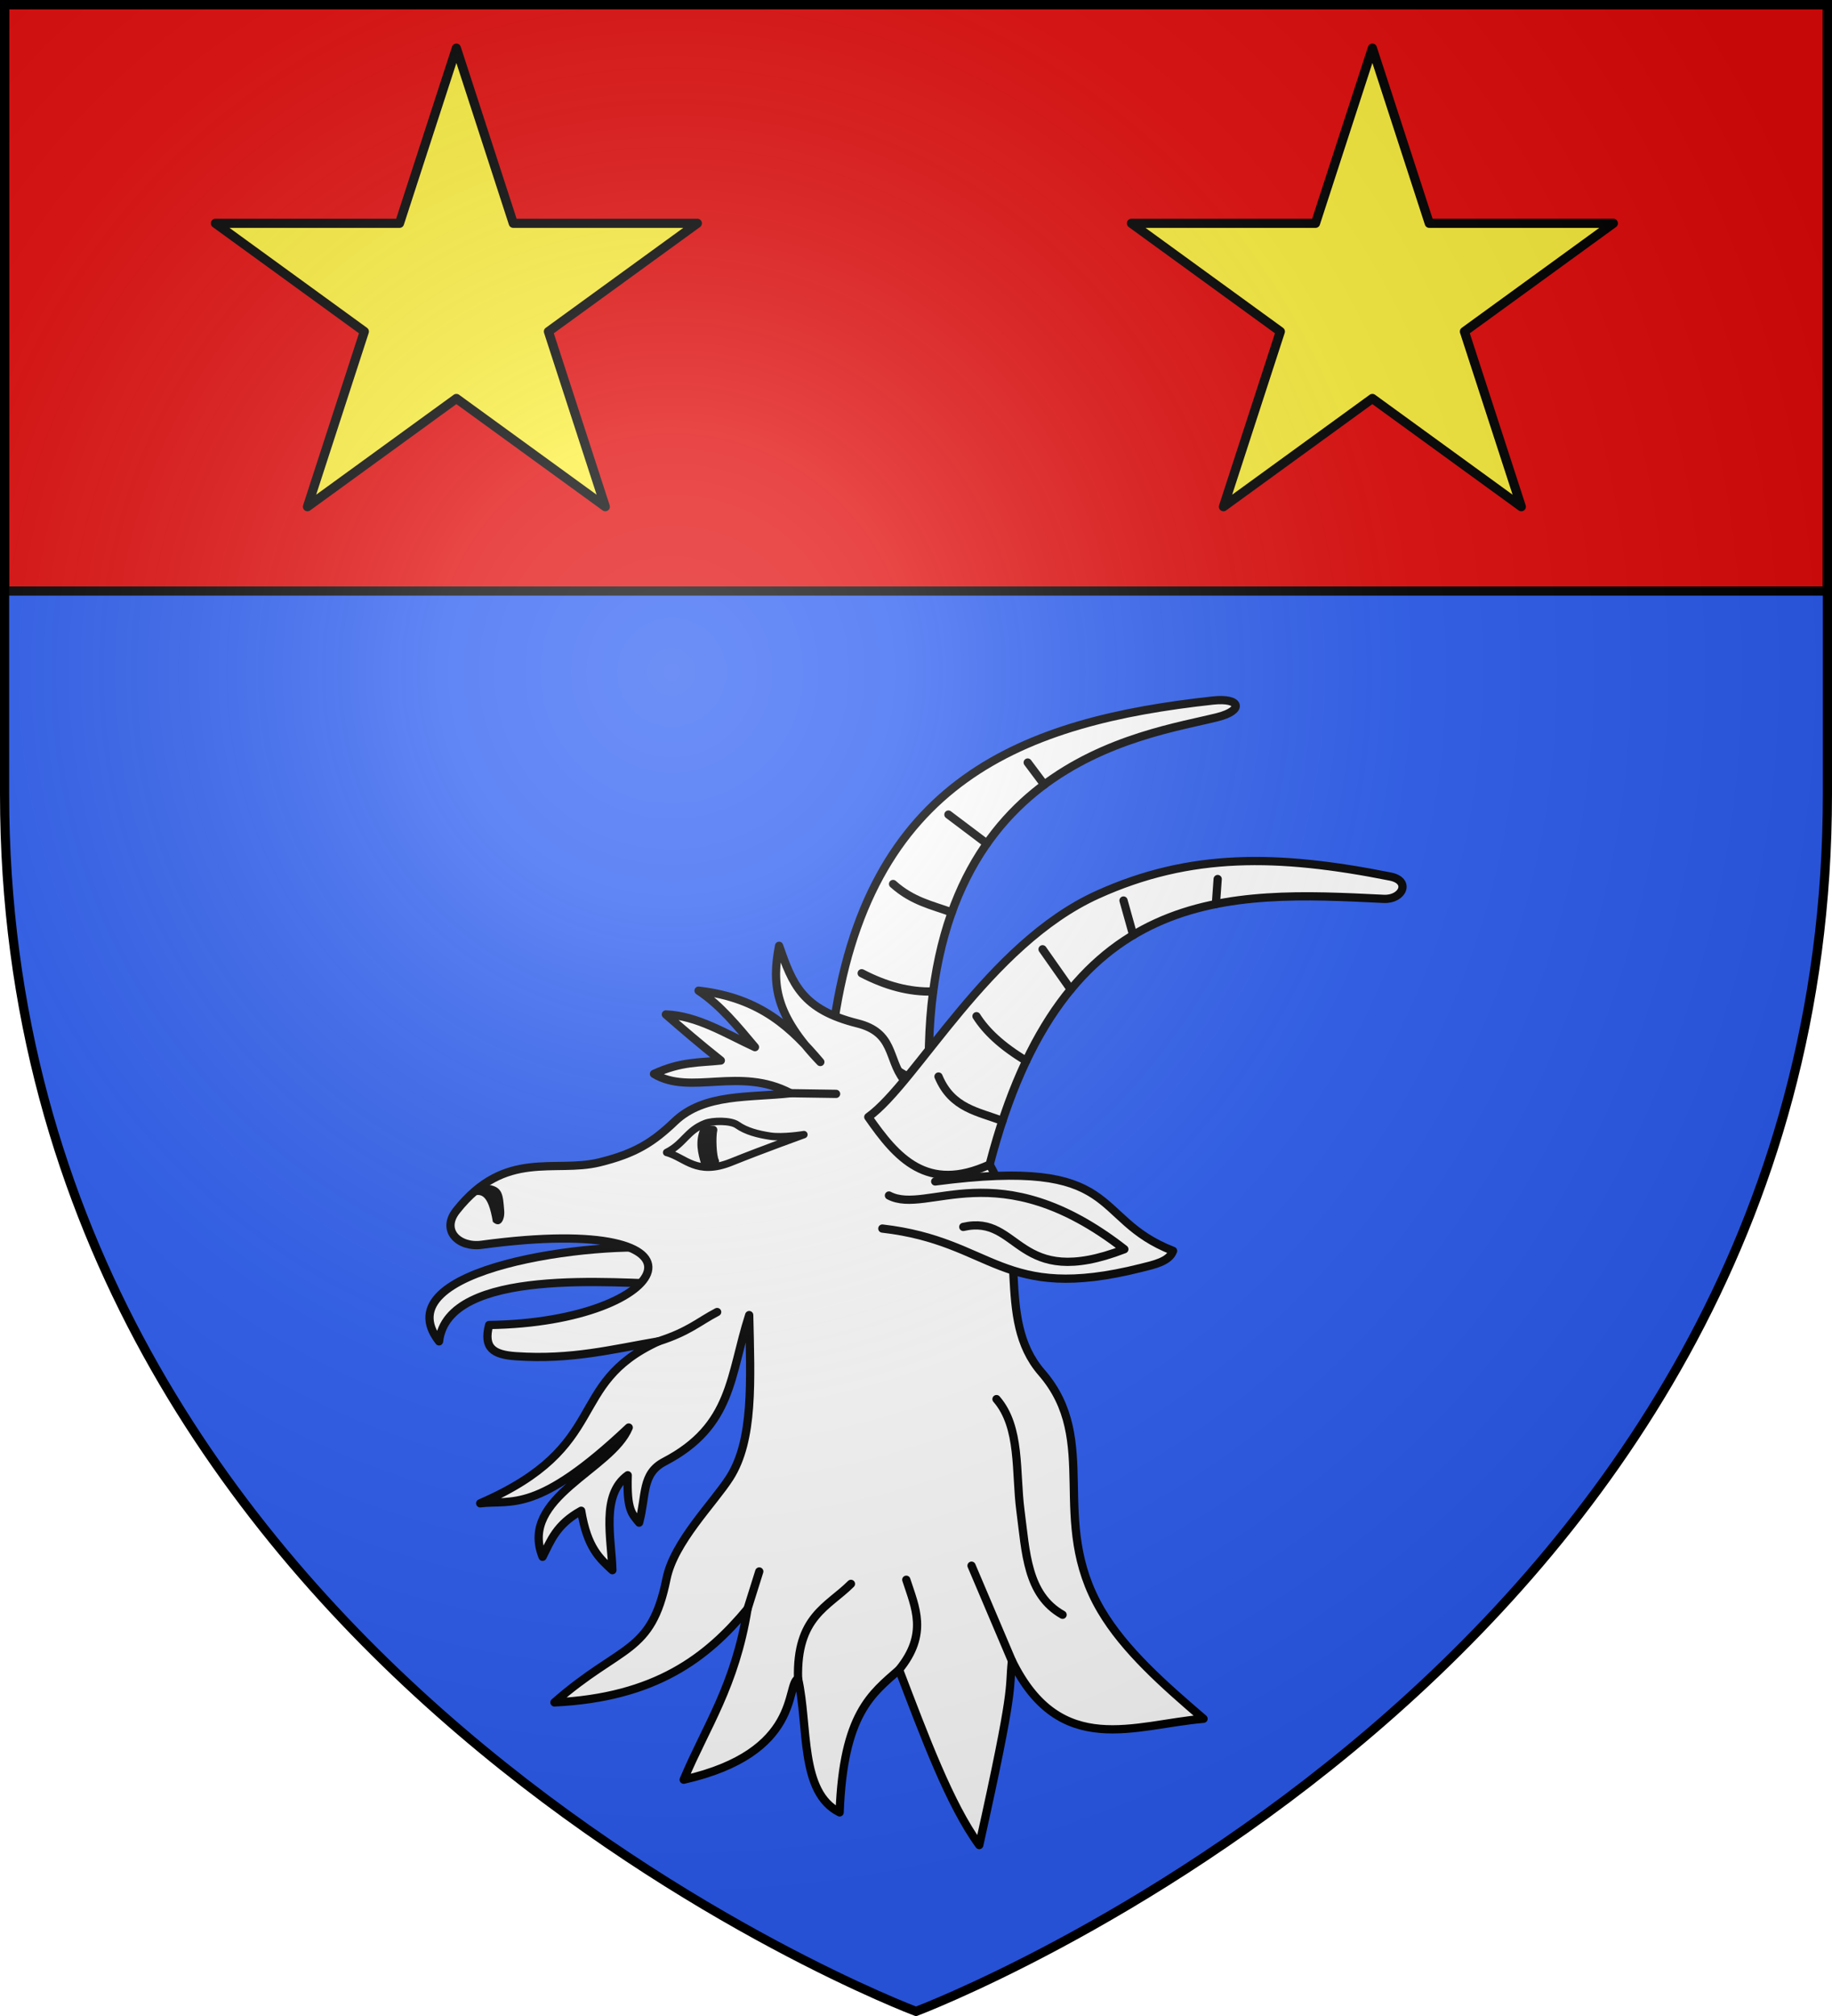 <svg xmlns="http://www.w3.org/2000/svg" xmlns:xlink="http://www.w3.org/1999/xlink" width="600" height="660" version="1.0"><defs><radialGradient id="a" cx="-80" cy="-80" r="405" gradientUnits="userSpaceOnUse"><stop offset="0" style="stop-color:#fff;stop-opacity:.31"/><stop offset=".19" style="stop-color:#fff;stop-opacity:.25"/><stop offset=".6" style="stop-color:#6b6b6b;stop-opacity:.125"/><stop offset="1" style="stop-color:#000;stop-opacity:.125"/></radialGradient><path id="b" d="M-298.5-298.5h597V-40C298.5 246.31 0 358.5 0 358.5S-298.5 246.31-298.5-40z"/></defs><g transform="translate(300 300)"><use xlink:href="#b" width="600" height="660" style="fill:#2b5df2"/><path d="M-298.5-298.5h597v192h-597z" style="fill:#e20909;fill-opacity:1;fill-rule:nonzero;stroke:#000;stroke-opacity:1;stroke-width:3"/></g><g transform="translate(300 300)"><g id="c" style="display:inline"><path d="m300 198.44-18.63 57.344h-60.29l48.776 35.432-18.631 57.343L300 313.127l48.775 35.432-18.63-57.343 48.774-35.432h-60.288z" style="opacity:1;fill:#fcef3c;fill-opacity:1;stroke:#000;stroke-width:3;stroke-linecap:butt;stroke-linejoin:round;stroke-miterlimit:4;stroke-dasharray:none;stroke-opacity:1" transform="translate(-450.53 -482.676)"/></g><use xlink:href="#c" width="600" height="660" transform="translate(300)"/><use xlink:href="#d" width="600" height="660" transform="translate(150)"/><use xlink:href="#e" width="600" height="660" transform="translate(150)"/><use xlink:href="#f" width="600" height="660" transform="translate(150)"/><path d="M217.806 408.028c-25.094-3.149-103.948 6.71-83.053 33.605 3.151-27.246 64.805-21.078 84.655-20.793zM278.028 329.071l35.167 21.04c-5.1-119.428 78.236-128.803 104.9-135.557 9.538-2.417 8.486-7.138-1.804-6.012-68.172 7.459-126.278 28.478-138.263 120.53" style="opacity:1;fill:#fff;fill-opacity:1;fill-rule:nonzero;stroke:#000;stroke-width:3;stroke-linecap:round;stroke-linejoin:round;stroke-miterlimit:4;stroke-dasharray:none;stroke-opacity:1" transform="matrix(.9 0 0 .9 -277.482 -258.338)"/><path d="M176.746 572.978c24.413-21.401 35.19-17.325 40.775-44.973 2.706-13.392 17.052-27.483 22.981-36.749 8.781-13.723 7.64-35.24 7.109-59.174-7.082 21.95-5.913 40.324-30.867 53.334-8.377 4.367-6.512 12.107-9.189 22.16-2.55-3.195-4.555-4.41-4.142-17.237-9.894 7.11-5.895 23.051-5.587 34.534-4.54-4.18-9.15-8.08-11.35-21.62-9.108 5.032-11.097 10.954-14.054 16.755-8.675-21.634 25.016-31.59 31.35-47.024-33.471 31.565-42.388 26.208-54.051 27.566 48.062-20.856 30.766-43.291 64.86-58.915-16.572 2.814-31.574 6.785-51.888 5.405-8.205-.557-11.91-2.978-9.73-11.35 67.214-.96 87.692-41.374-2.702-29.188-8.294 1.118-14.944-5.152-9.188-12.432 17.723-22.42 35.662-13.536 52.012-17.536 13.192-3.228 19.563-7.38 27.442-14.894 10.76-10.264 27.179-8.57 42.16-10.27-18.681-9.854-36.396.994-49.727-7.027 9.874-4.564 16.692-4.038 24.323-4.864-7.683-6.094-13.89-11.449-19.999-16.756 11.4.427 21.778 6.982 32.43 11.891-6.358-7.578-12.625-15.293-20.539-20.539 22.85 2.592 34.079 13.898 44.322 25.944-16.534-17.199-17.697-28.28-15.01-42.275 4.868 13.937 8.344 23.184 28.523 28.222 13.456 3.36 11.015 12.876 16.753 20.36l31.352 30.988c15.12 26.678 1.661 55.796 18.918 75.672 21.627 24.91 2.305 53.645 21.62 86.48 8.512 14.472 22.87 27.103 37.295 39.458-25.07 2.111-52.225 14.652-69.726-21.08-1.188 11.241 1.35 7.571-11.89 67.023-10.805-14.809-19.936-39.66-29.188-63.78-9.9 8.726-20.277 15.937-21.62 51.889-14.63-7.27-11.248-31.35-15.135-48.646-4.632 2.024 1.61 26.98-41.619 36.755 8.217-19.592 18.634-33.905 23.242-62.159-14.642 17.622-33.394 32.309-70.266 34.052" style="opacity:1;fill:#fff;fill-opacity:1;fill-rule:nonzero;stroke:#000;stroke-width:3;stroke-linecap:round;stroke-linejoin:round;stroke-miterlimit:4;stroke-dasharray:none;stroke-opacity:1" transform="matrix(.9 0 0 .9 -277.482 -258.338)"/><path d="m247.012 538.926 4.266-13.582M265.39 564.33c-.613-22.622 10.869-26.096 19.25-34.477M302.144 561.087c10.676-13.09 5.871-22.74 2.635-32.737M343.222 557.844l-14.698-34.604" style="opacity:1;fill:none;fill-opacity:1;fill-rule:nonzero;stroke:#000;stroke-width:3;stroke-linecap:round;stroke-linejoin:round;stroke-miterlimit:4;stroke-dasharray:none;stroke-opacity:1" transform="matrix(.9 0 0 .9 -277.482 -258.338)"/><path d="M61.651 241.092c-13.031-7.343-13.337-22.819-15.329-37.872-1.832-13.845.168-30.373-8.716-40.577" style="opacity:1;fill:none;fill-opacity:1;fill-rule:nonzero;stroke:#000;stroke-width:3;stroke-linecap:round;stroke-linejoin:round;stroke-miterlimit:4;stroke-dasharray:none;stroke-opacity:1" transform="matrix(.9 0 0 .9 -7.482 11.662)"/><path d="M214.582 441.635c11.07-3.557 14.56-7.114 21.366-10.67" style="opacity:1;fill:none;fill-opacity:1;fill-rule:nonzero;stroke:#000;stroke-width:3;stroke-linecap:round;stroke-linejoin:round;stroke-miterlimit:4;stroke-dasharray:none;stroke-opacity:1" transform="matrix(.9 0 0 .9 -277.482 -258.338)"/><path d="M290.953 360.03c10.244 14.714 21.324 27.757 44.162 17.284 26.596-102.661 87.119-99.386 143.394-96.635 6.916.338 10.036-6.596 2.405-8.115-40.946-8.152-72.78-8.704-106.56 6.598-39.918 18.083-65.904 68.304-83.401 80.868" style="opacity:1;fill:#fff;fill-opacity:1;fill-rule:nonzero;stroke:#000;stroke-width:3;stroke-linecap:round;stroke-linejoin:round;stroke-miterlimit:4;stroke-dasharray:none;stroke-opacity:1" transform="matrix(.9 0 0 .9 -277.482 -258.338)"/><path d="M296.063 400.607c40.701 4.647 43.064 27.175 94.11 14.317 4.508-1.135 10.287-2.264 11.69-6.201-30.699-11.9-17.401-34.36-86.564-25.248" style="opacity:1;fill:#fff;fill-opacity:1;fill-rule:nonzero;stroke:#000;stroke-width:3;stroke-linecap:round;stroke-linejoin:round;stroke-miterlimit:4;stroke-dasharray:none;stroke-opacity:1" transform="matrix(.9 0 0 .9 -277.482 -258.338)"/><path d="M298.467 388.584c14.008 7.445 39.487-16.406 85.663 19.537-39.52 15.285-37.76-12.91-58.611-8.115M262.687 351.37l16.544.244M314.554 314.363c-8.669.282-17.337-2.107-26.006-6.632M321.312 285.595c-7.114-2.614-14.228-3.961-21.342-10.326M334.105 260.57l-13.997-10.55M354.987 239.13l-6.024-8.045M339.755 361.47c-8.646-3.42-18.385-4.438-23.254-16.168M348.425 339.606c-9.023-5.415-14.68-10.83-18.097-16.246M364.633 313.614l-10.26-14.6M387.348 293.853l-3.519-12.573M417.447 282.553l.648-9.088" style="opacity:1;fill:none;fill-opacity:1;fill-rule:nonzero;stroke:#000;stroke-width:3;stroke-linecap:round;stroke-linejoin:round;stroke-miterlimit:4;stroke-dasharray:none;stroke-opacity:1" transform="matrix(.9 0 0 .9 -277.482 -258.338)"/><path d="M-32.472 66.433S-47.436 71.822-58.9 76.442c-12.68 5.11-16.787-1.726-23.535-3.517 6.324-3.183 7.365-7.948 14.067-10.55 2.724-1.058 9.246-1.148 11.632.541 3.254 2.304 7.564 3.39 11.902 4.058 4.735.729 12.36-.541 12.36-.541" style="opacity:1;fill:none;fill-opacity:1;fill-rule:nonzero;stroke:#000;stroke-width:2.7;stroke-linecap:round;stroke-linejoin:round;stroke-miterlimit:4;stroke-dasharray:none;stroke-opacity:1" transform="matrix(.9 0 0 .9 -7.482 11.662)"/><path d="M231.269 364.789c-1.81 4.399-.81 8.187.299 11.952l3.585-.598c-.974-1.705-1.233-8.988-.642-11.435z" style="opacity:1;fill:#000;fill-opacity:1;fill-rule:nonzero;stroke:#000;stroke-width:3;stroke-linecap:round;stroke-linejoin:round;stroke-miterlimit:4;stroke-dasharray:none;stroke-opacity:1" transform="matrix(.9 0 0 .9 -277.482 -258.338)"/><path d="M-155.097 89.916c4.92-3.085 7.694-2.084 9.43 8.25 2.629 2.455 4.424-.618 4.125-4.125-.48-5.62-.404-8.898-6.483-9.429" style="opacity:1;fill:#000;fill-opacity:1;fill-rule:nonzero;stroke:none;stroke-width:3;stroke-linecap:round;stroke-linejoin:round;stroke-miterlimit:4;stroke-dasharray:none;stroke-opacity:1" transform="matrix(.9 0 0 .9 -7.482 11.662)"/></g><use xlink:href="#b" width="600" height="660" style="fill:url(#a)" transform="translate(300 300)"/><use xlink:href="#b" width="600" height="660" style="fill:none;stroke:#000;stroke-width:3" transform="translate(300 300)"/></svg>